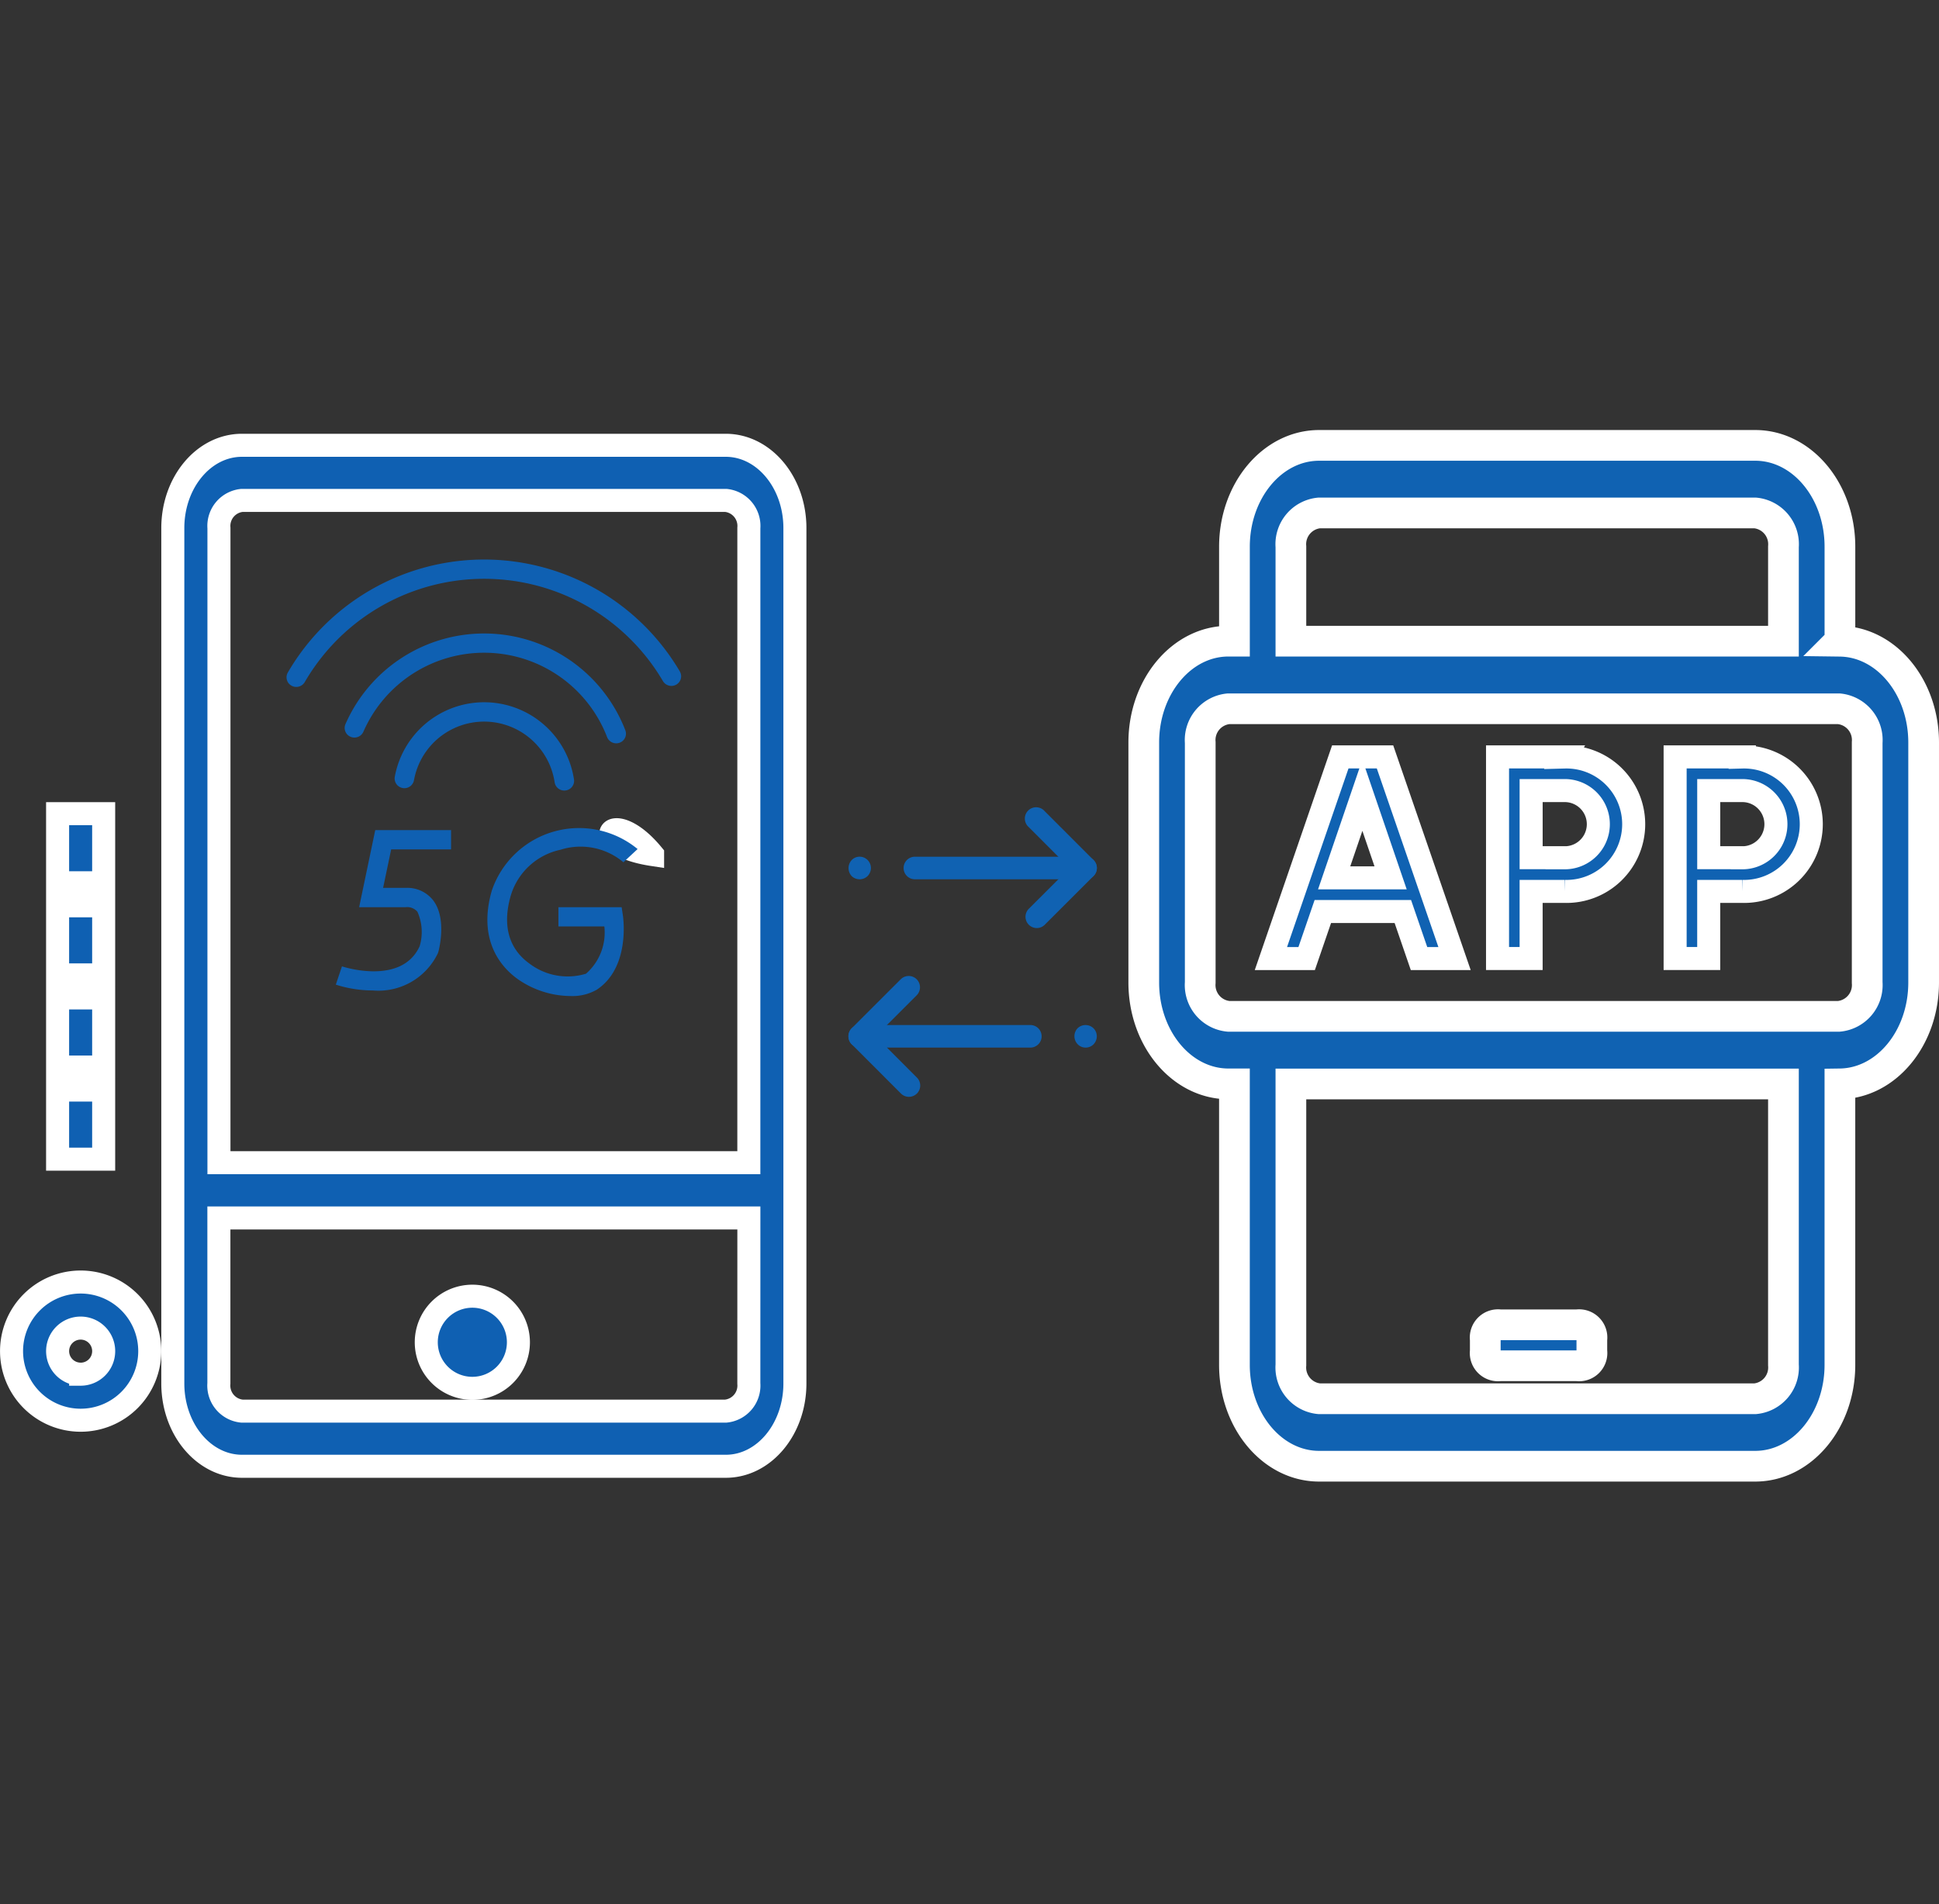 <svg xmlns="http://www.w3.org/2000/svg" width="126.272" height="124" viewBox="0 0 126.272 124">
  <rect x="0" y="0" width="126.272" height="124" fill="#333333" stroke="none"/>
  <g id="_02" data-name="02" transform="translate(-183.25 -1603)">
    <rect id="矩形_454" data-name="矩形 454" width="124" height="124" transform="translate(184 1603)" fill="none"/>
    <g id="组_7924" data-name="组 7924" transform="translate(-690 -328.529)">
      <g id="组_7518" data-name="组 7518" transform="translate(874 1960.529)">
        <g id="组_7517" data-name="组 7517" transform="translate(0 0)">
          <g id="组_7514" data-name="组 7514" transform="translate(0 0)">
            <path id="路径_7504" data-name="路径 7504" d="M96.864,332.1h3v4.5h-3Zm0,6h3v4.5h-3Zm0,6h3v4.5h-3Zm0,6h3v4.5h-3Z" transform="translate(-93.863 -308.109)" fill="#0f60b2" stroke="#fff" stroke-width="1.5"/>
            <path id="路径_7505" data-name="路径 7505" d="M46.017,227.782a4.5,4.5,0,1,0,4.5,4.5,4.5,4.5,0,0,0-4.5-4.5Zm0,6a1.5,1.5,0,1,1,1.5-1.5A1.5,1.5,0,0,1,46.017,233.784Zm37.246-33.841C80.558,196.664,78.815,199.27,83.263,199.943Z" transform="translate(-41.515 -173.289)" fill="#0f60b2" stroke="#fff" stroke-width="1.5"/>
            <path id="路径_7507" data-name="路径 7507" d="M271.275,0H239.763c-2.484,0-4.5,2.416-4.5,5.391V61.1c0,2.976,2.015,5.388,4.5,5.392h31.512c2.485,0,4.5-2.415,4.5-5.392V5.391c0-2.976-2.017-5.388-4.5-5.391Zm1.5,61.1a1.671,1.671,0,0,1-1.5,1.8H239.763a1.671,1.671,0,0,1-1.5-1.8V50.321h34.514Zm0-14.378H238.267V5.389a1.67,1.67,0,0,1,1.5-1.8h31.509a1.671,1.671,0,0,1,1.5,1.8Z" transform="translate(-224.759)" fill="#0f60b2" stroke="#fff" stroke-width="1.5"/>
            <path id="路径_7508" data-name="路径 7508" d="M542.688,825.591a3,3,0,1,0-3-3,3,3,0,0,0,3,3Z" transform="translate(-512.678 -764.175)" fill="#0f60b2" stroke="#fff" stroke-width="1.5"/>
            <path id="路径_7509" data-name="路径 7509" d="M53.617,22.526h3.025a.873.873,0,0,1,.772.3,3.233,3.233,0,0,1,.142,2.246c-1.168,2.547-4.9,1.362-5.058,1.308l-.4,1.19a7.943,7.943,0,0,0,2.407.379,4.293,4.293,0,0,0,4.239-2.422l.031-.089c.06-.222.559-2.21-.351-3.376a2.138,2.138,0,0,0-1.78-.793H55.177l.526-2.508h3.9V17.506H54.666Zm13.11-3.74a4.331,4.331,0,0,1,4.1.814l.924-.861a6,6,0,0,0-9.492,2.7c-.947,3.274.637,5.012,1.666,5.755a6.062,6.062,0,0,0,3.452,1.118,3.2,3.2,0,0,0,1.705-.406c2.2-1.44,1.732-4.706,1.711-4.845l-.081-.534H66.595V23.78h2.99a3.555,3.555,0,0,1-1.195,3.078,4.106,4.106,0,0,1-3.706-.678c-.932-.673-1.894-1.983-1.191-4.417a4.317,4.317,0,0,1,3.234-2.977Zm-.379-4.4a.631.631,0,0,0,.631.543.68.68,0,0,0,.086-.006.631.631,0,0,0,.546-.7,5.917,5.917,0,0,0-11.676-.172.635.635,0,0,0,1.254.2,4.643,4.643,0,0,1,9.158.133ZM53.894,11.1a8.581,8.581,0,0,1,15.869.346.64.64,0,0,0,.817.369.625.625,0,0,0,.374-.806,9.859,9.859,0,0,0-18.23-.4.624.624,0,0,0,.338.821.638.638,0,0,0,.832-.333ZM74.507,7.183a14.786,14.786,0,0,0-25.536.063.623.623,0,0,0,.24.854.64.64,0,0,0,.866-.237A13.507,13.507,0,0,1,73.4,7.8a.64.64,0,0,0,.867.232.622.622,0,0,0,.236-.854Z" transform="translate(-30.979 7.555)" fill="#0f60b2"/>
          </g>
          <g id="组_7515" data-name="组 7515" transform="translate(54.501 42.416) rotate(-90)">
            <path id="路径_7513" data-name="路径 7513" d="M.736,12.582A.735.735,0,0,1,0,11.847V.735a.735.735,0,0,1,1.47,0V11.847A.735.735,0,0,1,.736,12.582Zm0,3.593A.761.761,0,0,1,.22,15.97a.727.727,0,0,1,0-1.043.754.754,0,0,1,1.043,0,.747.747,0,0,1-.015,1.043A.735.735,0,0,1,.735,16.175Z" transform="translate(3.191 0)" fill="#1062b2"/>
            <path id="路径_7514" data-name="路径 7514" d="M7.118,4.66a.738.738,0,0,1-.52-.215L3.927,1.773,1.254,4.444A.735.735,0,1,1,.215,3.405L3.409.213a.741.741,0,0,1,1.04,0l3.19,3.192A.735.735,0,0,1,7.118,4.66Z" transform="translate(0 0.001)" fill="#1062b2"/>
            <path id="路径_7515" data-name="路径 7515" d="M.735,16.166A.735.735,0,0,1,0,15.431V4.317a.735.735,0,0,1,1.47,0V15.43a.735.735,0,0,1-.735.736Zm0-14.713a.761.761,0,0,1-.514-.206A.747.747,0,0,1,.207.2.769.769,0,0,1,1.251.2a.713.713,0,0,1,.22.514.735.735,0,0,1-.206.514A.746.746,0,0,1,.736,1.453Z" transform="translate(14.152 0.012)" fill="#1062b2"/>
            <path id="路径_7516" data-name="路径 7516" d="M3.926,4.661a.741.741,0,0,1-.52-.215L.215,1.254A.735.735,0,0,1,1.254.215l2.67,2.672L6.6.215A.735.735,0,1,1,7.637,1.254L4.443,4.446A.73.73,0,0,1,3.926,4.661Z" transform="translate(10.961 11.517)" fill="#1062b2"/>
          </g>
          <g id="组_7516" data-name="组 7516" transform="translate(73.736 0.001)">
            <path id="路径_7517" data-name="路径 7517" d="M129.2,60.835V54.682c0-3.648-2.469-6.6-5.515-6.6h-28.4c-3.046,0-5.515,2.957-5.515,6.6v6.15H89.38c-3.046,0-5.515,2.957-5.515,6.6V83.064c0,3.648,2.469,6.6,5.515,6.6h.389v18.3c0,3.648,2.469,6.6,5.515,6.6h28.4c3.046,0,5.515-2.957,5.515-6.6v-18.3c3.022-.04,5.453-2.986,5.453-6.6V67.436c0-3.618-2.433-6.561-5.453-6.6ZM93.446,54.682a2.045,2.045,0,0,1,1.838-2.2h28.4a2.045,2.045,0,0,1,1.838,2.2v6.15H93.446Zm30.238,55.488h-28.4a2.045,2.045,0,0,1-1.838-2.2v-18.3h32.076v18.3a2.045,2.045,0,0,1-1.838,2.2Zm7.291-27.105a2.045,2.045,0,0,1-1.838,2.2H89.38a2.045,2.045,0,0,1-1.838-2.2V67.436a2.045,2.045,0,0,1,1.838-2.2h39.757a2.045,2.045,0,0,1,1.838,2.2Z" transform="translate(-83.866 -48.077)" fill="#1062b2" stroke="#fff" stroke-width="2"/>
            <path id="路径_7518" data-name="路径 7518" d="M226.727,317.44l-4.519,13.134h2.328l1.054-3.064H230.8l1.054,3.064h2.313l-4.528-13.134Zm-.4,7.877,1.838-5.38,1.838,5.38Zm15.018-7.877h-4.378v13.131h2.187V326.2h2.187a4.378,4.378,0,1,0,0-8.753Zm0,6.565h-2.19v-4.372h2.187a2.189,2.189,0,0,1,0,4.378Zm11.562-6.565h-4.375v13.131h2.187V326.2h2.187a4.378,4.378,0,1,0,0-8.753Zm0,6.565h-2.187v-4.372h2.187a2.189,2.189,0,0,1,0,4.378Z" transform="translate(-213.93 -297.148)" fill="#1062b2" stroke="#fff" stroke-width="1.5"/>
            <path id="路径_7519" data-name="路径 7519" d="M455.526,821.862m.947,0h5.046a.837.837,0,0,1,.947.947v.775a.837.837,0,0,1-.947.947h-5.046a.837.837,0,0,1-.947-.947v-.775A.837.837,0,0,1,456.473,821.862Z" transform="translate(-433.287 -764.585)" fill="#1062b2" stroke="#fff" stroke-width="2"/>
          </g>
        </g>
      </g>
    </g>
  </g>
</svg>
